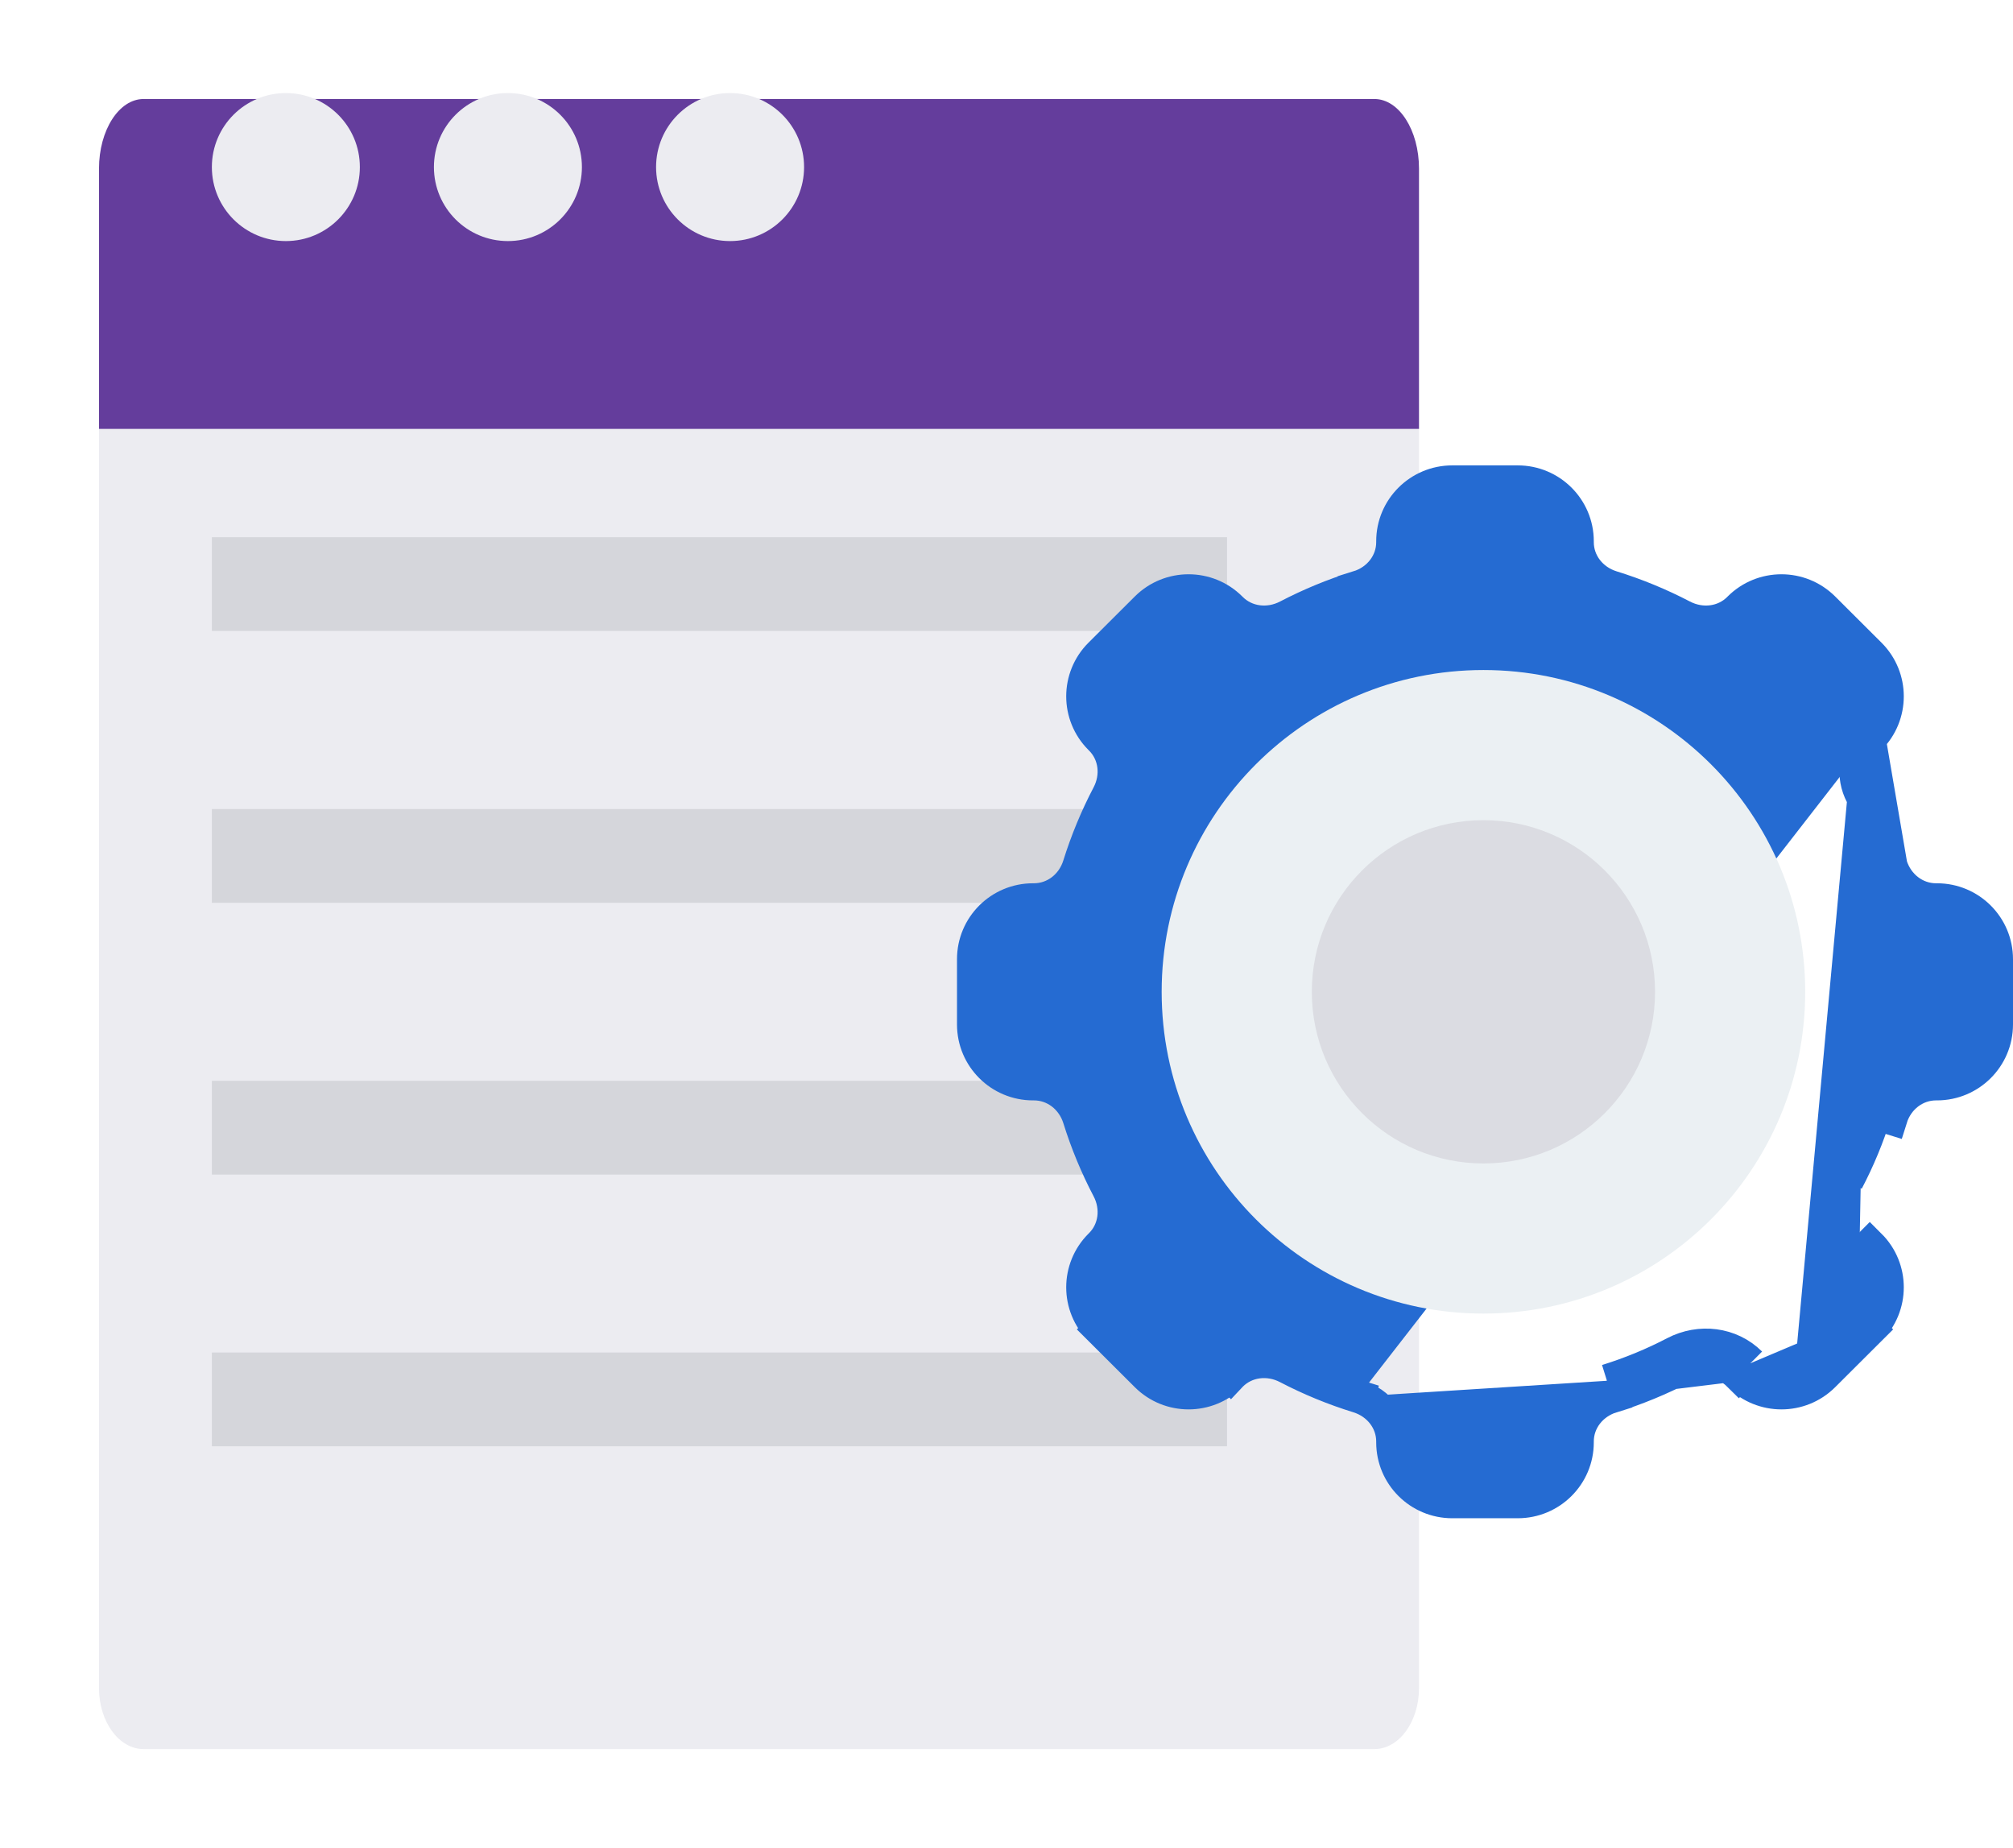 <svg width="61" height="56" viewBox="0 0 61 56" fill="none" xmlns="http://www.w3.org/2000/svg">
<g filter="url(#filter0_d)">
<path d="M43 10H3V2.111C3 0.945 3.605 0 4.351 0H41.649C42.395 0 43 0.945 43 2.111V10Z" fill="#643D9C"/>
</g>
<g filter="url(#filter1_d)">
<path d="M41.649 50H4.351C3.605 50 3 49.173 3 48.153V10H43V48.153C43 49.173 42.395 50 41.649 50Z" fill="#ECECF1"/>
</g>
<path d="M8.663 7.305C9.901 7.305 10.905 6.301 10.905 5.063C10.905 3.824 9.901 2.82 8.663 2.82C7.424 2.82 6.42 3.824 6.42 5.063C6.42 6.301 7.424 7.305 8.663 7.305Z" fill="#ECECF1"/>
<path d="M15.391 7.305C16.63 7.305 17.634 6.301 17.634 5.063C17.634 3.824 16.63 2.82 15.391 2.82C14.153 2.82 13.149 3.824 13.149 5.063C13.149 6.301 14.153 7.305 15.391 7.305Z" fill="#ECECF1"/>
<path d="M22.123 7.305C23.362 7.305 24.366 6.301 24.366 5.063C24.366 3.824 23.362 2.82 22.123 2.82C20.885 2.82 19.881 3.824 19.881 5.063C19.881 6.301 20.885 7.305 22.123 7.305Z" fill="#ECECF1"/>
<path d="M37.183 16.278H6.42V19.119H37.183V16.278Z" fill="#D5D6DB"/>
<path d="M37.183 24.516H6.42V27.357H37.183V24.516Z" fill="#D5D6DB"/>
<path d="M37.183 32.751H6.42V35.592H37.183V32.751Z" fill="#D5D6DB"/>
<path d="M37.183 40.984H6.42V43.825H37.183V40.984Z" fill="#D5D6DB"/>
<path d="M57.3 26.223L57.3 26.223C57.495 26.846 58.043 27.265 58.668 27.265H58.696C59.691 27.265 60.5 28.069 60.5 29.065V31.043C60.5 32.039 59.691 32.844 58.696 32.844H58.668C58.043 32.844 57.495 33.263 57.301 33.886C57.301 33.886 57.301 33.886 57.301 33.886L56.823 33.737C56.601 34.449 56.317 35.134 55.975 35.785L57.3 26.223ZM57.3 26.223C57.069 25.481 56.773 24.769 56.418 24.091C56.113 23.511 56.204 22.83 56.644 22.391M57.3 26.223L56.644 22.391M56.644 22.391L56.661 22.374C57.367 21.671 57.367 20.53 56.661 19.827L55.258 18.428C54.553 17.726 53.412 17.726 52.707 18.428L52.707 18.428L52.691 18.445C52.691 18.445 52.691 18.445 52.691 18.445C52.249 18.884 51.564 18.975 50.98 18.671L50.98 18.671C50.301 18.317 49.586 18.021 48.843 17.791C48.215 17.597 47.797 17.05 47.797 16.43V16.402C47.797 15.406 46.987 14.602 45.992 14.602H44.008C43.013 14.602 42.203 15.406 42.203 16.402V16.43C42.203 17.05 41.785 17.597 41.158 17.791L41.306 18.269L41.158 17.791C40.414 18.021 39.699 18.317 39.02 18.671C38.436 18.975 37.751 18.884 37.309 18.445C37.309 18.445 37.309 18.445 37.309 18.445L37.292 18.428C36.588 17.726 35.446 17.726 34.742 18.428L34.742 18.428L33.339 19.827C32.633 20.53 32.633 21.671 33.339 22.374L33.339 22.374L33.356 22.391L33.356 22.391C33.796 22.83 33.887 23.511 33.582 24.091L33.582 24.091C33.227 24.769 32.931 25.482 32.699 26.223L32.699 26.223C32.505 26.846 31.957 27.265 31.332 27.265H31.304C30.309 27.265 29.5 28.069 29.5 29.065V31.044C29.5 32.039 30.309 32.844 31.304 32.844H31.332C31.957 32.844 32.505 33.263 32.7 33.886L32.7 33.886C32.931 34.627 33.227 35.34 33.582 36.017C33.887 36.597 33.796 37.279 33.356 37.718L33.339 37.735L33.339 37.735C32.633 38.438 32.633 39.579 33.339 40.282L33.692 39.928L33.339 40.282L34.742 41.681C35.447 42.383 36.588 42.383 37.293 41.681L36.94 41.326L37.293 41.681L37.31 41.663C37.751 41.224 38.436 41.133 39.02 41.438L39.02 41.438C39.699 41.792 40.414 42.087 41.158 42.317M56.644 22.391L54.905 41.326L56.308 39.928M41.158 42.317C41.158 42.317 41.158 42.317 41.158 42.317L41.306 41.84L41.158 42.317ZM41.158 42.317C41.785 42.512 42.203 43.059 42.203 43.678V43.706C42.203 44.702 43.013 45.506 44.008 45.506H45.992C46.987 45.506 47.797 44.702 47.797 43.706V43.678C47.797 43.058 48.215 42.512 48.843 42.317L48.695 41.84M48.695 41.84L48.843 42.317C49.586 42.087 50.301 41.792 50.98 41.438C51.564 41.133 52.249 41.224 52.691 41.663L53.044 41.309M48.695 41.84C49.409 41.618 50.096 41.335 50.749 40.994C51.51 40.597 52.436 40.704 53.044 41.309M48.695 41.84L53.044 41.309M53.044 41.309L52.691 41.663L52.708 41.681L52.708 41.681C53.412 42.383 54.554 42.383 55.258 41.681L55.258 41.681L56.661 40.282L56.308 39.928M56.308 39.928L56.661 40.282C57.367 39.578 57.367 38.438 56.661 37.735L56.308 38.089C56.818 38.596 56.818 39.42 56.308 39.928Z" fill="#256BD2" stroke="#256BD2"/>
<path d="M44.952 39.804C50.338 39.804 54.703 35.439 54.703 30.054C54.703 24.668 50.338 20.303 44.952 20.303C39.567 20.303 35.202 24.668 35.202 30.054C35.202 35.439 39.567 39.804 44.952 39.804Z" fill="#EBF0F3"/>
<path d="M44.952 35.255C47.825 35.255 50.153 32.926 50.153 30.054C50.153 27.181 47.825 24.853 44.952 24.853C42.08 24.853 39.752 27.181 39.752 30.054C39.752 32.926 42.08 35.255 44.952 35.255Z" fill="#DBDCE2"/>
<defs>
<filter id="filter0_d" x="0" y="0" width="46" height="16" filterUnits="userSpaceOnUse" color-interpolation-filters="sRGB">
<feFlood flood-opacity="0" result="BackgroundImageFix"/>
<feColorMatrix in="SourceAlpha" type="matrix" values="0 0 0 0 0 0 0 0 0 0 0 0 0 0 0 0 0 0 127 0"/>
<feOffset dy="3"/>
<feGaussianBlur stdDeviation="1.5"/>
<feColorMatrix type="matrix" values="0 0 0 0 0.471 0 0 0 0 0.537 0 0 0 0 0.616 0 0 0 0.498 0"/>
<feBlend mode="normal" in2="BackgroundImageFix" result="effect1_dropShadow"/>
<feBlend mode="normal" in="SourceGraphic" in2="effect1_dropShadow" result="shape"/>
</filter>
<filter id="filter1_d" x="0" y="10" width="46" height="46" filterUnits="userSpaceOnUse" color-interpolation-filters="sRGB">
<feFlood flood-opacity="0" result="BackgroundImageFix"/>
<feColorMatrix in="SourceAlpha" type="matrix" values="0 0 0 0 0 0 0 0 0 0 0 0 0 0 0 0 0 0 127 0"/>
<feOffset dy="3"/>
<feGaussianBlur stdDeviation="1.5"/>
<feColorMatrix type="matrix" values="0 0 0 0 0.471 0 0 0 0 0.537 0 0 0 0 0.616 0 0 0 0.498 0"/>
<feBlend mode="normal" in2="BackgroundImageFix" result="effect1_dropShadow"/>
<feBlend mode="normal" in="SourceGraphic" in2="effect1_dropShadow" result="shape"/>
</filter>
</defs>
</svg>
